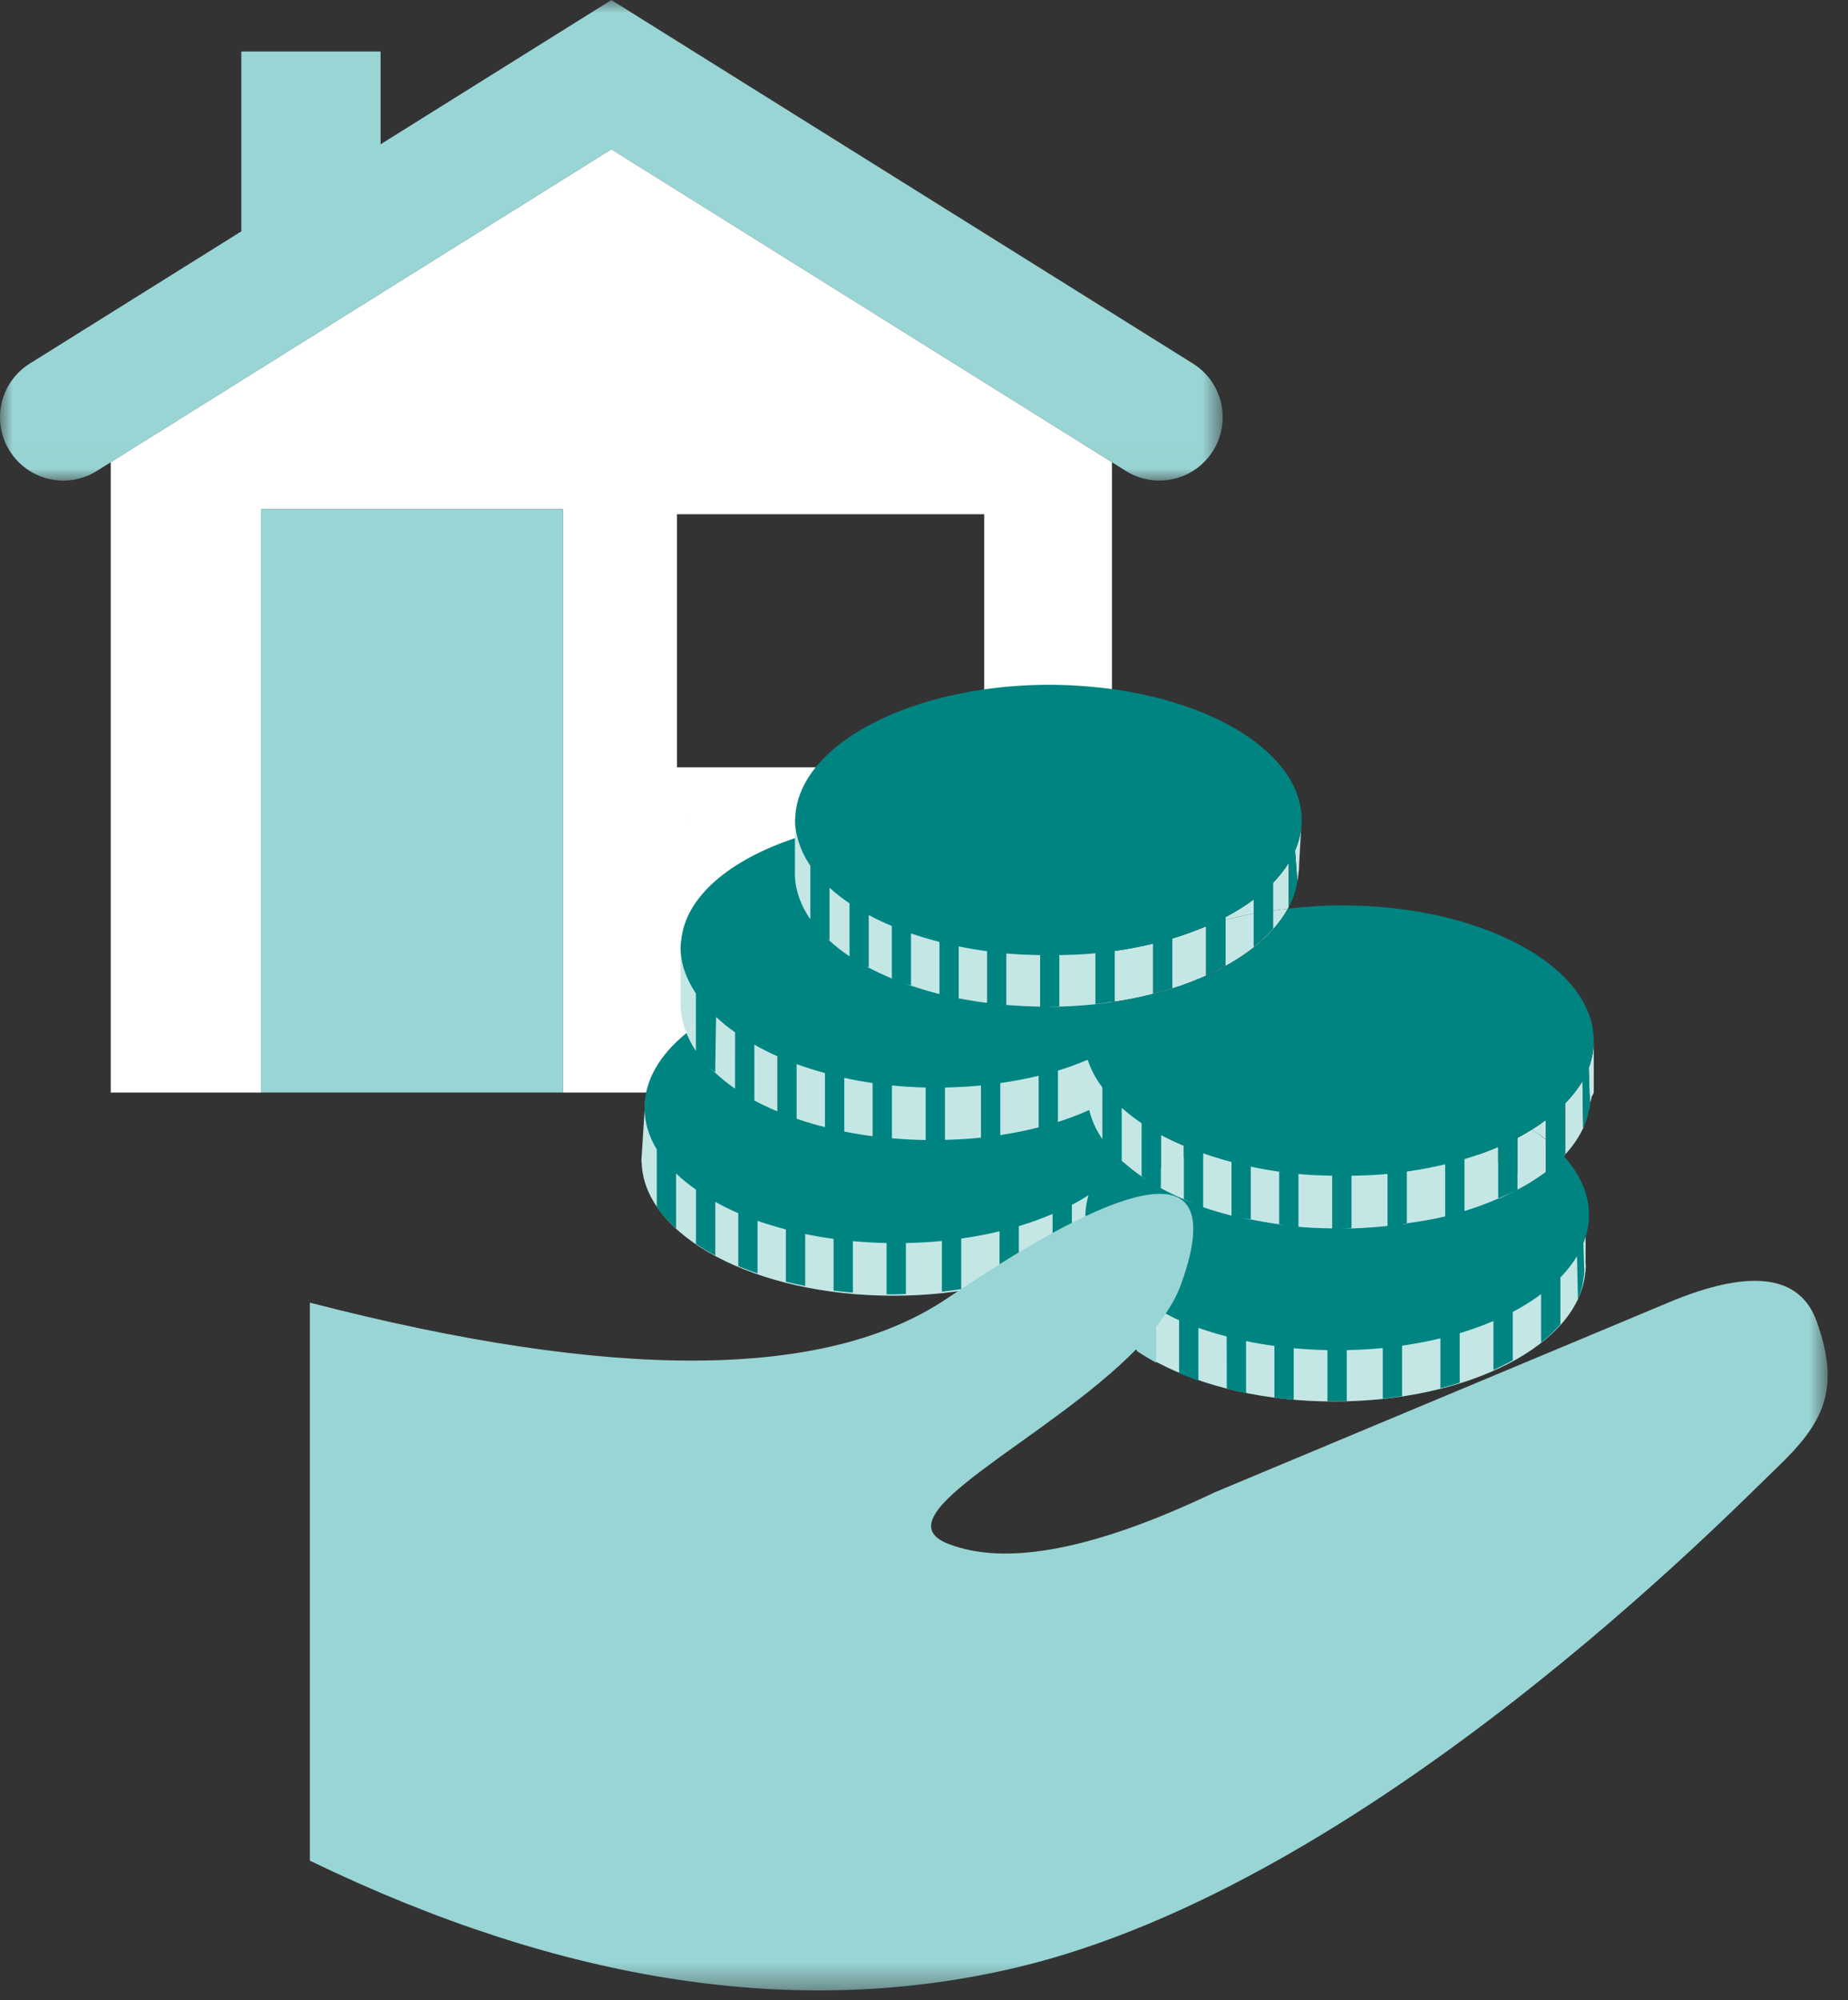 <?xml version="1.0" encoding="UTF-8"?>
<svg width="73px" height="79px" viewBox="0 0 73 79" version="1.1" xmlns="http://www.w3.org/2000/svg" xmlns:xlink="http://www.w3.org/1999/xlink">
    <rect x="0" y="0" width="73" height="79" fill="#333333" stroke="none"/>
    <title>Ikon_VD_Villa_EkonomiskTrygghet</title>
    <defs>
        <polygon id="path-1" points="0 0 48.299 0 48.299 18.979 0 18.979"></polygon>
        <polygon id="path-3" points="0 78.608 72.197 78.608 72.197 0 0 0"></polygon>
    </defs>
    <g id="Ui-components" stroke="none" stroke-width="1" fill="none" fill-rule="evenodd">
        <g id="Varudeklarerat-ikoner" transform="translate(-310, -1085)">
            <g id="Group" transform="translate(310, 1085)">
                <g id="Group-3" transform="translate(0, 0.001)">
                    <mask id="mask-2" fill="white">
                        <use xlink:href="#path-1"></use>
                    </mask>
                    <g id="Clip-2"></g>
                    <path d="M47.124,14.358 L24.15,0 L15.034,5.697 L15.034,2.034 L9.532,2.034 L9.532,9.136 L1.176,14.358 C0.005,15.089 -0.351,16.632 0.38,17.803 C1.113,18.974 2.655,19.332 3.826,18.598 L4.374,18.256 L24.15,5.896 L43.926,18.255 L44.474,18.598 C44.886,18.856 45.344,18.978 45.797,18.978 C46.63,18.978 47.445,18.562 47.919,17.803 C48.651,16.632 48.295,15.089 47.124,14.358" id="Fill-1" fill="#99D5D4" mask="url(#mask-2)"></path>
                </g>
                <mask id="mask-4" fill="white">
                    <use xlink:href="#path-3"></use>
                </mask>
                <g id="Clip-5"></g>
                <path d="M26.741,30.304 L38.878,30.304 L38.878,20.309 L26.741,20.309 L26.741,30.304 Z M43.925,18.256 L24.15,5.897 L4.374,18.256 L4.374,43.147 L10.309,43.147 L10.309,20.107 L22.234,20.107 L22.234,43.147 L43.925,43.147 L43.925,18.256 Z" id="Fill-4" fill="#FFFFFF" mask="url(#mask-4)"></path>
                <polygon id="Fill-6" fill="#99D5D4" mask="url(#mask-4)" points="10.309 43.147 22.234 43.147 22.234 20.107 10.309 20.107"></polygon>
                <path d="M45.221,45.931 C45.222,45.895 45.231,45.859 45.231,45.823 C45.231,45.786 45.222,45.751 45.221,45.715 L45.221,43.415 L44.158,43.415 C42.519,41.672 39.165,40.474 35.284,40.474 C31.479,40.474 28.176,41.623 26.503,43.311 L26.503,43.297 L25.497,43.297 L25.34,45.784 C25.34,45.797 25.337,45.81 25.337,45.823 C25.337,45.836 25.34,45.849 25.34,45.862 L25.34,45.929 L25.347,45.929 C25.453,48.834 29.857,51.172 35.284,51.172 C40.637,51.172 44.99,48.897 45.21,46.047 L45.221,46.047 L45.221,45.931 Z" id="Fill-7" fill="#C4E7E6" mask="url(#mask-4)"></path>
                <path d="M43.462,46.907 L43.462,48.754 C43.748,48.526 44.006,48.287 44.225,48.035 L44.225,46.26 C44.001,46.487 43.742,46.701 43.462,46.907" id="Fill-8" fill="#99D5D4" mask="url(#mask-4)"></path>
                <path d="M45.162,44.878 C45.095,45.046 45.015,45.212 44.919,45.374 L44.919,46.926 C45.043,46.624 45.126,46.314 45.151,45.996 L45.162,45.996 L45.162,45.88 C45.163,45.843 45.172,45.808 45.172,45.771 C45.172,45.735 45.163,45.7 45.162,45.663 L45.162,44.878 Z" id="Fill-9" fill="#99D5D4" mask="url(#mask-4)"></path>
                <path d="M27.177,32.309 L27.177,32.43 C27.177,32.388 27.188,32.347 27.189,32.304 L27.177,32.309 Z" id="Fill-10" fill="#C4E7E6" mask="url(#mask-4)"></path>
                <path d="M46.835,35.533 C46.801,35.616 46.764,35.698 46.725,35.783 C46.766,35.701 46.802,35.617 46.835,35.533" id="Fill-11" fill="#C4E7E6" mask="url(#mask-4)"></path>
                <path d="M33.555,39.447 C33.356,39.407 33.159,39.363 32.966,39.316 C33.16,39.363 33.355,39.407 33.555,39.447" id="Fill-12" fill="#C4E7E6" mask="url(#mask-4)"></path>
                <path d="M46.926,35.276 C46.954,35.182 46.976,35.087 46.995,34.992 L46.995,34.993 C46.973,35.103 46.95,35.195 46.926,35.276" id="Fill-13" fill="#C4E7E6" mask="url(#mask-4)"></path>
                <path d="M35.391,39.714 C35.236,39.7 35.081,39.684 34.929,39.666 C35.081,39.684 35.236,39.7 35.391,39.714" id="Fill-14" fill="#C4E7E6" mask="url(#mask-4)"></path>
                <path d="M35.528,39.728 L35.528,39.725 C35.483,39.721 35.437,39.718 35.392,39.714 C35.437,39.718 35.481,39.724 35.528,39.728" id="Fill-15" fill="#99D5D4" mask="url(#mask-4)"></path>
                <path d="M47.017,34.925 L47.026,34.865 C47.026,34.855 47.024,34.842 47.023,34.828 C47.015,34.883 47.007,34.938 46.996,34.992 L47.017,34.925 Z" id="Fill-16" fill="#99D5D4" mask="url(#mask-4)"></path>
                <path d="M46.926,35.276 C46.9,35.362 46.869,35.448 46.835,35.533 C46.867,35.456 46.897,35.375 46.926,35.276" id="Fill-17" fill="#99D5D4" mask="url(#mask-4)"></path>
                <path d="M46.683,35.878 C46.698,35.844 46.711,35.815 46.725,35.784 C46.713,35.81 46.697,35.836 46.683,35.862 L46.683,35.878 Z" id="Fill-18" fill="#99D5D4" mask="url(#mask-4)"></path>
                <path d="M36.86,39.793 C36.928,39.794 36.994,39.798 37.062,39.798 C37.076,39.798 37.089,39.797 37.103,39.797 C37.021,39.797 36.941,39.792 36.86,39.791 L36.86,39.793 Z" id="Fill-19" fill="#99D5D4" mask="url(#mask-4)"></path>
                <path d="M27.782,36.351 C27.802,36.379 27.827,36.405 27.847,36.432 C27.825,36.402 27.803,36.372 27.782,36.342 L27.782,36.351 Z" id="Fill-20" fill="#99D5D4" mask="url(#mask-4)"></path>
                <path d="M34.765,39.649 C34.819,39.656 34.875,39.66 34.929,39.666 C34.874,39.66 34.82,39.651 34.765,39.644 L34.765,39.649 Z" id="Fill-21" fill="#99D5D4" mask="url(#mask-4)"></path>
                <path d="M33.645,39.467 L33.645,39.464 C33.615,39.458 33.585,39.453 33.555,39.447 C33.586,39.453 33.614,39.461 33.645,39.467" id="Fill-22" fill="#99D5D4" mask="url(#mask-4)"></path>
                <path d="M32.883,39.297 C32.91,39.304 32.94,39.309 32.967,39.316 C32.939,39.309 32.911,39.302 32.883,39.295 L32.883,39.297 Z" id="Fill-23" fill="#99D5D4" mask="url(#mask-4)"></path>
                <path d="M62.636,50.108 C62.636,50.072 62.645,50.036 62.645,50 C62.645,49.963 62.636,49.928 62.636,49.892 L62.636,47.592 L61.572,47.592 C59.934,45.849 56.58,44.651 52.699,44.651 C48.894,44.651 45.59,45.8 43.917,47.488 L43.917,47.474 L42.755,47.474 L42.755,49.961 C42.755,49.974 42.752,49.987 42.752,50 C42.752,50.013 42.755,50.026 42.755,50.039 L42.755,50.106 L42.761,50.106 C42.867,53.011 47.272,55.349 52.699,55.349 C58.051,55.349 62.404,53.074 62.624,50.224 L62.636,50.224 L62.636,50.108 Z" id="Fill-24" fill="#C4E7E6" mask="url(#mask-4)"></path>
                <path d="M43.36,49.584 L43.36,51.902 C43.569,52.197 43.824,52.48 44.123,52.748 L44.123,50.547 C43.813,50.243 43.556,49.921 43.36,49.584" id="Fill-25" fill="#99D5D4" mask="url(#mask-4)"></path>
                <path d="M27.761,41.871 C27.735,41.841 27.712,41.809 27.686,41.778 C27.71,41.809 27.735,41.84 27.761,41.871" id="Fill-26" fill="#C4E7E6" mask="url(#mask-4)"></path>
                <path d="M26.884,37.155 L26.884,37.412 C26.884,37.325 26.901,37.241 26.909,37.155 L26.884,37.155 Z" id="Fill-27" fill="#C4E7E6" mask="url(#mask-4)"></path>
                <path d="M29.037,43.019 C29.277,43.179 29.528,43.334 29.8,43.478 L29.8,43.461 C29.528,43.315 29.276,43.158 29.037,42.995 L29.037,43.019 Z" id="Fill-28" fill="#99D5D4" mask="url(#mask-4)"></path>
                <path d="M30.707,43.904 C30.953,44.006 31.207,44.102 31.47,44.191 L31.47,44.183 C31.206,44.092 30.952,43.995 30.707,43.891 L30.707,43.904 Z" id="Fill-29" fill="#99D5D4" mask="url(#mask-4)"></path>
                <path d="M32.589,44.538 C32.838,44.6 33.092,44.657 33.352,44.708 L33.352,44.688 C33.092,44.635 32.838,44.578 32.589,44.514 L32.589,44.538 Z" id="Fill-30" fill="#99D5D4" mask="url(#mask-4)"></path>
                <path d="M41.028,44.566 C41.289,44.499 41.543,44.427 41.791,44.348 L41.791,44.309 C41.543,44.387 41.289,44.458 41.028,44.524 L41.028,44.566 Z" id="Fill-31" fill="#99D5D4" mask="url(#mask-4)"></path>
                <path d="M34.471,44.909 C34.722,44.941 34.976,44.967 35.234,44.988 L35.234,44.956 C34.976,44.933 34.722,44.906 34.471,44.873 L34.471,44.909 Z" id="Fill-32" fill="#99D5D4" mask="url(#mask-4)"></path>
                <path d="M38.752,44.939 C39.011,44.911 39.264,44.875 39.514,44.836 L39.514,44.828 C39.264,44.866 39.011,44.902 38.752,44.929 L38.752,44.939 Z" id="Fill-33" fill="#99D5D4" mask="url(#mask-4)"></path>
                <path d="M27.488,41.532 C27.549,41.616 27.619,41.697 27.686,41.779 C27.614,41.688 27.552,41.594 27.488,41.501 L27.488,41.532 Z" id="Fill-34" fill="#99D5D4" mask="url(#mask-4)"></path>
                <path d="M36.566,45.023 L36.566,45.032 C36.634,45.033 36.7,45.037 36.768,45.037 C36.958,45.037 37.142,45.028 37.329,45.023 L37.329,45.017 C37.162,45.021 36.997,45.03 36.827,45.03 C36.739,45.03 36.654,45.024 36.566,45.023" id="Fill-35" fill="#99D5D4" mask="url(#mask-4)"></path>
                <path d="M27.984,42.112 C27.908,42.032 27.829,41.953 27.761,41.871 C27.831,41.953 27.907,42.033 27.984,42.112" id="Fill-36" fill="#99D5D4" mask="url(#mask-4)"></path>
                <path d="M43.123,43.736 C43.39,43.616 43.643,43.488 43.886,43.354 L43.886,41.459 C43.643,41.585 43.388,41.703 43.123,41.815 L43.123,43.736 Z" id="Fill-37" fill="#99D5D4" mask="url(#mask-4)"></path>
                <path d="M45.005,40.766 L45.005,42.612 C45.291,42.385 45.549,42.145 45.768,41.894 L45.768,40.118 C45.544,40.346 45.285,40.559 45.005,40.766" id="Fill-38" fill="#99D5D4" mask="url(#mask-4)"></path>
                <path d="M46.705,38.736 C46.638,38.904 46.558,39.07 46.462,39.232 L46.462,40.784 C46.586,40.482 46.669,40.172 46.694,39.854 L46.705,39.854 L46.705,39.738 C46.706,39.701 46.715,39.666 46.715,39.629 C46.715,39.593 46.706,39.558 46.705,39.521 L46.705,38.736 Z" id="Fill-39" fill="#99D5D4" mask="url(#mask-4)"></path>
                <path d="M41.792,42.282 C41.792,42.282 41.791,42.282 41.791,42.282 L41.791,44.31 L41.791,44.31 L41.791,42.282 C41.791,42.282 41.792,42.282 41.792,42.282" id="Fill-40" fill="#99D5D4" mask="url(#mask-4)"></path>
                <path d="M60.51,44.612 C60.701,44.738 60.895,44.863 61.064,44.998 L61.064,44.236 C60.889,44.366 60.704,44.491 60.51,44.612" id="Fill-41" fill="#C4E7E6" mask="url(#mask-4)"></path>
                <path d="M62.759,43.877 C62.721,44.029 62.672,44.192 62.613,44.364 C62.675,44.204 62.724,44.042 62.759,43.877" id="Fill-42" fill="#C4E7E6" mask="url(#mask-4)"></path>
                <path d="M61.827,43.577 L61.827,45.595 C62.13,45.266 62.37,44.917 62.54,44.551 L62.511,42.695 C62.333,43.002 62.1,43.296 61.827,43.577" id="Fill-43" fill="#C4E7E6" mask="url(#mask-4)"></path>
                <path d="M62.759,42.173 L62.784,43.02 C62.787,43.077 62.786,43.118 62.788,43.155 C62.791,43.198 62.799,43.317 62.8,43.358 L62.817,43.56 C62.818,43.544 62.824,43.529 62.825,43.513 L62.853,43.414 L62.873,43.327 C62.886,43.287 62.887,43.28 62.912,43.246 C62.939,43.212 62.959,43.159 62.958,43.123 L62.958,41.105 C62.958,41.471 62.889,41.828 62.759,42.173" id="Fill-44" fill="#C4E7E6" mask="url(#mask-4)"></path>
                <path d="M62.541,44.577 C62.569,44.499 62.589,44.434 62.614,44.364 C62.589,44.425 62.569,44.489 62.541,44.55 L62.541,44.577 Z" id="Fill-45" fill="#99D5D4" mask="url(#mask-4)"></path>
                <path d="M43.548,44.993 L43.548,45.055 C43.757,45.351 44.012,45.634 44.311,45.902 L44.311,45.244 C44.201,45.342 44.078,45.436 43.98,45.538 C43.818,45.362 43.675,45.18 43.548,44.993" id="Fill-46" fill="#99D5D4" mask="url(#mask-4)"></path>
                <path d="M62.804,43.703 L62.819,43.585 L62.816,43.56 C62.806,43.667 62.781,43.771 62.759,43.877 C62.774,43.819 62.793,43.76 62.804,43.703" id="Fill-47" fill="#99D5D4" mask="url(#mask-4)"></path>
                <path d="M58.996,43.803 C59.248,43.913 59.487,44.029 59.718,44.15 C59.487,44.029 59.249,43.913 58.996,43.803" id="Fill-48" fill="#C4E7E6" mask="url(#mask-4)"></path>
                <path d="M48.23,43.25 C46.415,43.762 44.919,44.557 43.98,45.538 C44.287,45.872 44.673,46.179 45.096,46.469 L45.096,44.637 C45.95,44.066 47.019,43.595 48.23,43.25" id="Fill-49" fill="#C4E7E6" mask="url(#mask-4)"></path>
                <path d="M57.443,43.259 C57.952,43.405 58.438,43.571 58.889,43.761 C58.436,43.571 57.953,43.404 57.443,43.259" id="Fill-50" fill="#C4E7E6" mask="url(#mask-4)"></path>
                <path d="M48.82,48.055 C48.8,48.05 48.779,48.046 48.759,48.041 C48.779,48.046 48.8,48.05 48.82,48.055" id="Fill-51" fill="#C4E7E6" mask="url(#mask-4)"></path>
                <path d="M45.859,44.819 L45.859,46.936 C46.146,47.091 46.446,47.238 46.766,47.374 L46.766,45.249 C46.45,45.114 46.144,44.972 45.859,44.819" id="Fill-52" fill="#C4E7E6" mask="url(#mask-4)"></path>
                <path d="M53.388,46.435 L53.388,48.507 C53.873,48.493 54.346,48.465 54.81,48.417 L54.81,46.362 C54.349,46.408 53.868,46.425 53.388,46.435" id="Fill-53" fill="#C4E7E6" mask="url(#mask-4)"></path>
                <path d="M55.573,46.269 L55.573,48.327 C55.478,48.342 55.381,48.351 55.286,48.364 C55.911,48.284 56.515,48.18 57.087,48.041 L57.087,45.981 C56.602,46.099 56.096,46.194 55.573,46.269" id="Fill-54" fill="#C4E7E6" mask="url(#mask-4)"></path>
                <path d="M61.774,45.66 C61.286,45.117 60.618,44.634 59.835,44.212 C60.072,44.34 60.299,44.472 60.511,44.612 C60.33,44.725 60.143,44.833 59.945,44.937 L59.945,46.983 C60.352,46.767 60.734,46.54 61.065,46.289 L61.065,44.999 C61.328,45.209 61.567,45.43 61.774,45.66" id="Fill-55" fill="#C4E7E6" mask="url(#mask-4)"></path>
                <path d="M57.85,45.777 L57.85,47.828 C58.318,47.687 58.767,47.533 59.182,47.355 L59.182,45.296 C58.763,45.474 58.319,45.636 57.85,45.777" id="Fill-56" fill="#C4E7E6" mask="url(#mask-4)"></path>
                <path d="M51.172,46.355 C51.213,46.359 51.252,46.365 51.293,46.369 L51.293,48.451 C51.727,48.489 52.173,48.508 52.625,48.515 L52.625,46.434 C52.135,46.422 51.646,46.405 51.172,46.355" id="Fill-57" fill="#C4E7E6" mask="url(#mask-4)"></path>
                <path d="M50.756,46.305 C50.296,46.245 49.847,46.168 49.41,46.074 L49.41,48.173 C49.775,48.247 50.147,48.31 50.53,48.361 L50.53,46.278 C50.604,46.288 50.681,46.295 50.756,46.305" id="Fill-58" fill="#C4E7E6" mask="url(#mask-4)"></path>
                <path d="M47.528,45.548 L47.528,47.677 C47.885,47.801 48.261,47.91 48.648,48.009 L48.648,45.892 C48.262,45.789 47.887,45.675 47.528,45.548" id="Fill-59" fill="#C4E7E6" mask="url(#mask-4)"></path>
                <path d="M61.774,45.66 C61.565,45.879 61.327,46.089 61.065,46.289 L61.065,46.317 C61.35,46.089 61.609,45.875 61.827,45.623 L61.827,45.596 C61.808,45.617 61.794,45.639 61.774,45.66" id="Fill-60" fill="#99D5D4" mask="url(#mask-4)"></path>
                <path d="M46.766,47.391 C47.012,47.493 47.266,47.593 47.529,47.682 L47.529,47.677 C47.262,47.584 47.014,47.479 46.766,47.374 L46.766,47.391 Z" id="Fill-61" fill="#99D5D4" mask="url(#mask-4)"></path>
                <path d="M48.23,43.25 C48.334,43.221 48.434,43.188 48.54,43.161 C48.434,43.189 48.334,43.22 48.23,43.25" id="Fill-62" fill="#99D5D4" mask="url(#mask-4)"></path>
                <path d="M48.648,48.016 C48.684,48.025 48.723,48.032 48.759,48.041 C48.721,48.032 48.686,48.019 48.648,48.009 L48.648,48.016 Z" id="Fill-63" fill="#99D5D4" mask="url(#mask-4)"></path>
                <path d="M45.096,46.48 C45.336,46.64 45.587,46.831 45.859,46.975 L45.859,46.936 C45.587,46.789 45.334,46.633 45.096,46.47 L45.096,46.48 Z" id="Fill-64" fill="#99D5D4" mask="url(#mask-4)"></path>
                <path d="M54.811,48.425 C54.972,48.407 55.129,48.385 55.286,48.364 C55.129,48.384 54.971,48.401 54.811,48.417 L54.811,48.425 Z" id="Fill-65" fill="#99D5D4" mask="url(#mask-4)"></path>
                <path d="M59.182,47.38 C59.449,47.261 59.702,47.141 59.945,47.007 L59.945,46.983 C59.7,47.112 59.452,47.239 59.182,47.355 L59.182,47.38 Z" id="Fill-66" fill="#99D5D4" mask="url(#mask-4)"></path>
                <path d="M57.087,48.068 C57.349,48.001 57.602,47.932 57.85,47.854 L57.85,47.828 C57.6,47.903 57.35,47.977 57.087,48.041 L57.087,48.068 Z" id="Fill-67" fill="#99D5D4" mask="url(#mask-4)"></path>
                <path d="M50.53,48.383 C50.781,48.415 51.035,48.443 51.293,48.464 L51.293,48.451 C51.033,48.429 50.782,48.394 50.53,48.361 L50.53,48.383 Z" id="Fill-68" fill="#99D5D4" mask="url(#mask-4)"></path>
                <path d="M49.41,48.189 L49.41,48.174 C49.214,48.134 49.011,48.101 48.819,48.055 C49.014,48.102 49.209,48.149 49.41,48.189" id="Fill-69" fill="#99D5D4" mask="url(#mask-4)"></path>
                <path d="M58.889,43.761 C58.924,43.776 58.961,43.789 58.996,43.804 C58.961,43.789 58.924,43.776 58.889,43.761" id="Fill-70" fill="#99D5D4" mask="url(#mask-4)"></path>
                <path d="M52.625,48.515 L52.625,48.53 C52.693,48.531 52.752,48.53 52.82,48.53 C53.009,48.53 53.201,48.526 53.388,48.52 L53.388,48.507 C53.22,48.511 53.057,48.525 52.886,48.525 C52.798,48.525 52.713,48.516 52.625,48.515" id="Fill-71" fill="#99D5D4" mask="url(#mask-4)"></path>
                <path d="M59.719,44.15 C59.758,44.17 59.797,44.191 59.835,44.212 C59.797,44.191 59.758,44.17 59.719,44.15" id="Fill-72" fill="#99D5D4" mask="url(#mask-4)"></path>
                <path d="M57.119,43.163 C57.23,43.193 57.334,43.227 57.443,43.258 C57.334,43.227 57.23,43.193 57.119,43.163" id="Fill-73" fill="#99D5D4" mask="url(#mask-4)"></path>
                <path d="M41.792,42.282 C41.792,42.282 41.791,42.282 41.791,42.282 L41.791,44.31 L41.791,44.31 L41.791,42.282 C41.791,42.282 41.792,42.282 41.792,42.282" id="Fill-74" fill="#99D5D4" mask="url(#mask-4)"></path>
                <path d="M30.707,43.892 L30.707,41.713 C30.389,41.571 30.085,41.42 29.8,41.259 L29.8,43.461 L29.8,43.461 L29.8,43.461 C30.085,43.615 30.389,43.758 30.707,43.892" id="Fill-75" fill="#C4E7E6" mask="url(#mask-4)"></path>
                <path d="M29.037,42.995 L29.037,40.772 C28.765,40.58 28.516,40.378 28.29,40.168 L28.252,42.363 C28.489,42.583 28.745,42.796 29.037,42.995" id="Fill-76" fill="#C4E7E6" mask="url(#mask-4)"></path>
                <path d="M28.251,42.378 L28.251,42.378 C28.155,42.292 28.071,42.202 27.985,42.113 C27.984,42.113 27.984,42.112 27.984,42.112 C28.071,42.201 28.155,42.292 28.251,42.378" id="Fill-77" fill="#C4E7E6" mask="url(#mask-4)"></path>
                <path d="M32.589,44.514 L32.589,42.379 C32.203,42.273 31.827,42.156 31.47,42.024 L31.47,44.183 L31.469,44.183 C31.827,44.306 32.202,44.416 32.589,44.514" id="Fill-78" fill="#C4E7E6" mask="url(#mask-4)"></path>
                <path d="M27.488,39.237 C27.105,38.659 26.884,38.045 26.884,37.412 L26.884,39.642 C26.884,39.655 26.88,39.668 26.88,39.681 C26.88,39.694 26.884,39.707 26.884,39.72 L26.884,39.787 L26.89,39.787 C26.902,40.134 26.986,40.471 27.119,40.798 C27.235,40.704 27.361,40.615 27.488,40.525 L27.488,39.237 Z" id="Fill-79" fill="#C4E7E6" mask="url(#mask-4)"></path>
                <path d="M27.488,40.525 C27.361,40.615 27.235,40.704 27.119,40.798 C27.215,41.038 27.335,41.273 27.488,41.5 L27.488,40.525 Z" id="Fill-80" fill="#C4E7E6" mask="url(#mask-4)"></path>
                <path d="M36.566,45.023 L36.566,42.949 C36.114,42.939 35.67,42.912 35.234,42.868 L35.234,44.955 L35.234,44.955 C35.669,44.993 36.113,45.017 36.566,45.023" id="Fill-81" fill="#C4E7E6" mask="url(#mask-4)"></path>
                <path d="M34.471,44.873 L34.471,42.774 C34.089,42.717 33.715,42.65 33.352,42.57 L33.352,44.688 L33.351,44.688 C33.715,44.761 34.088,44.823 34.471,44.873" id="Fill-82" fill="#C4E7E6" mask="url(#mask-4)"></path>
                <path d="M41.028,42.487 C40.543,42.605 40.037,42.7 39.514,42.775 L39.514,44.828 C40.038,44.749 40.543,44.646 41.028,44.524 L41.028,42.487 Z" id="Fill-83" fill="#C4E7E6" mask="url(#mask-4)"></path>
                <path d="M38.752,42.868 C38.288,42.914 37.812,42.94 37.328,42.95 L37.328,45.017 C37.812,45.004 38.288,44.978 38.752,44.929 L38.752,42.868 Z" id="Fill-84" fill="#C4E7E6" mask="url(#mask-4)"></path>
                <path d="M45.096,44.359 C44.809,44.167 44.55,43.965 44.31,43.755 L44.31,45.244 C44.547,45.032 44.809,44.83 45.096,44.638 L45.096,44.359 Z" id="Fill-85" fill="#C4E7E6" mask="url(#mask-4)"></path>
                <path d="M43.548,44.993 L43.548,43.605 L43.548,42.948 C43.284,42.599 43.092,42.235 42.966,41.86 C42.966,41.86 42.966,41.86 42.966,41.86 C42.934,41.873 42.898,41.883 42.865,41.896 C42.522,42.035 42.17,42.169 41.793,42.282 C41.792,42.282 41.792,42.282 41.791,42.282 L41.791,44.309 C42.231,44.172 42.637,44.01 43.029,43.838 C43.123,44.239 43.298,44.625 43.548,44.993" id="Fill-86" fill="#C4E7E6" mask="url(#mask-4)"></path>
                <path d="M50.711,48.382 C50.648,48.374 50.592,48.359 50.53,48.351 L50.53,48.361 C50.59,48.369 50.651,48.374 50.711,48.382" id="Fill-87" fill="#99D5D4" mask="url(#mask-4)"></path>
                <path d="M55.573,48.327 L55.573,48.312 C55.475,48.326 55.386,48.351 55.287,48.364 C55.382,48.351 55.479,48.342 55.573,48.327" id="Fill-88" fill="#99D5D4" mask="url(#mask-4)"></path>
                <path d="M45.315,46.603 C45.241,46.556 45.167,46.508 45.096,46.46 L45.096,46.469 C45.165,46.516 45.244,46.557 45.315,46.603" id="Fill-89" fill="#99D5D4" mask="url(#mask-4)"></path>
                <path d="M59.182,47.355 C59.451,47.24 59.699,47.113 59.943,46.983 C59.705,47.11 59.444,47.223 59.182,47.336 L59.182,47.355 Z" id="Fill-90" fill="#99D5D4" mask="url(#mask-4)"></path>
                <path d="M47.221,47.554 C47.063,47.495 46.917,47.426 46.766,47.362 L46.766,47.374 C46.914,47.437 47.069,47.495 47.221,47.554" id="Fill-91" fill="#99D5D4" mask="url(#mask-4)"></path>
                <path d="M45.859,46.926 C45.82,46.905 45.778,46.885 45.74,46.863 C45.781,46.887 45.817,46.913 45.859,46.936 L45.859,46.926 Z" id="Fill-92" fill="#99D5D4" mask="url(#mask-4)"></path>
                <path d="M49.41,48.174 L49.41,48.16 C49.258,48.13 49.092,48.115 48.943,48.08 C49.097,48.113 49.255,48.142 49.41,48.174" id="Fill-93" fill="#99D5D4" mask="url(#mask-4)"></path>
                <path d="M48.648,48.008 C48.666,48.014 48.683,48.019 48.701,48.023 C48.682,48.02 48.666,48.013 48.648,48.008 Z" id="Fill-94" fill="#99D5D4" mask="url(#mask-4)"></path>
                <polygon id="Fill-95" fill="#99D5D4" mask="url(#mask-4)" points="28.251 42.378 28.251 42.363 28.251 42.363"></polygon>
                <polygon id="Fill-96" fill="#99D5D4" mask="url(#mask-4)" points="29.799 41.259 29.799 41.259 29.799 43.461 29.799 43.461"></polygon>
                <polygon id="Fill-97" fill="#99D5D4" mask="url(#mask-4)" points="28.29 40.168 28.29 40.168 28.252 42.363 28.252 42.363"></polygon>
                <path d="M28.251,42.363 C28.161,42.28 28.066,42.199 27.984,42.113 C28.071,42.202 28.155,42.292 28.251,42.378 L28.251,42.363 Z" id="Fill-98" fill="#99D5D4" mask="url(#mask-4)"></path>
                <polygon id="Fill-99" fill="#99D5D4" mask="url(#mask-4)" points="31.469 44.183 31.469 44.183 31.469 42.024 31.469 42.024"></polygon>
                <polygon id="Fill-100" fill="#99D5D4" mask="url(#mask-4)" points="35.234 44.956 35.234 44.956 35.234 42.869 35.234 42.869"></polygon>
                <polygon id="Fill-101" fill="#99D5D4" mask="url(#mask-4)" points="33.351 44.688 33.351 44.688 33.351 42.57 33.351 42.57"></polygon>
                <path d="M41.028,42.487 L41.028,42.487 C40.543,42.605 40.037,42.7 39.514,42.775 L39.514,44.828 L39.514,44.828 L39.514,42.775 C40.037,42.7 40.543,42.605 41.028,42.487" id="Fill-102" fill="#99D5D4" mask="url(#mask-4)"></path>
                <path d="M38.752,42.868 L38.752,42.868 C38.288,42.914 37.812,42.94 37.328,42.95 L37.328,45.017 L37.328,45.017 L37.328,42.95 C37.812,42.94 38.288,42.914 38.752,42.868" id="Fill-103" fill="#99D5D4" mask="url(#mask-4)"></path>
                <path d="M51.157,33.596 L51.23,34.544 C51.236,34.595 51.239,34.653 51.243,34.692 C51.246,34.718 51.248,34.756 51.25,34.79 C51.259,34.725 51.278,34.661 51.283,34.595 L51.285,34.565 L51.295,34.463 C51.296,34.427 51.315,34.347 51.315,34.31 C51.315,34.274 51.319,34.177 51.318,34.141 L51.419,32.392 C51.419,32.807 51.323,33.209 51.157,33.596" id="Fill-104" fill="#C4E7E6" mask="url(#mask-4)"></path>
                <path d="M44.908,53.355 C45.148,53.515 45.399,53.67 45.671,53.814 L45.671,52.399 C45.44,52.69 45.185,52.978 44.908,53.262 L44.908,53.355 Z" id="Fill-105" fill="#99D5D4" mask="url(#mask-4)"></path>
                <path d="M71.767,52.196 C71.122,50.392 69.26,50.102 66.181,51.327 L47.978,58.939 C43.246,61.196 39.735,61.87 37.444,60.965 C34.643,59.858 41.396,56.864 44.908,53.262 C45.185,52.978 45.441,52.69 45.671,52.399 C45.807,52.227 45.931,52.054 46.048,51.88 C46.302,51.5 46.511,51.116 46.651,50.728 C47.891,47.301 46.804,46.186 42.88,48.034 C42.706,48.115 42.528,48.202 42.342,48.296 C42.096,48.42 41.846,48.548 41.58,48.694 C41.16,48.923 40.718,49.176 40.248,49.458 C40.005,49.604 39.741,49.772 39.485,49.932 C39.004,50.232 38.5,50.558 37.971,50.909 L37.971,50.91 C37.97,50.91 37.97,50.91 37.969,50.91 C37.784,51.033 37.612,51.143 37.421,51.272 C32.652,54.499 24.252,54.551 12.24,51.445 L12.24,73.483 C22.251,78.33 31.555,79.742 40.15,77.705 C54.069,74.408 68.352,59.722 70.184,57.971 C72.015,56.218 72.734,54.902 71.767,52.196" id="Fill-106" fill="#99D5D4" mask="url(#mask-4)"></path>
                <path d="M37.971,50.91 C37.969,50.91 37.969,50.91 37.968,50.91 C37.969,50.91 37.969,50.91 37.971,50.91 L37.971,50.91 Z" id="Fill-107" fill="#008482" mask="url(#mask-4)"></path>
                <path d="M31.404,32.392 L31.404,33.099 C31.436,33.089 31.465,33.076 31.497,33.066 C31.442,32.845 31.404,32.621 31.404,32.392" id="Fill-108" fill="#C4E7E6" mask="url(#mask-4)"></path>
                <path d="M31.4,34.341 C31.4,34.354 31.403,34.367 31.404,34.38 L31.4,34.502 L31.404,34.593 C31.426,35.197 31.643,35.77 32.009,36.304 L32.009,34.194 C31.763,33.834 31.594,33.456 31.497,33.066 C31.465,33.077 31.436,33.089 31.404,33.1 L31.404,34.302 C31.403,34.315 31.4,34.328 31.4,34.341" id="Fill-109" fill="#C4E7E6" mask="url(#mask-4)"></path>
                <path d="M34.21,38.159 C33.984,38.034 33.766,37.905 33.562,37.769 C33.765,37.905 33.982,38.035 34.21,38.159" id="Fill-110" fill="#C4E7E6" mask="url(#mask-4)"></path>
                <path d="M32.639,37.028 C32.564,36.955 32.487,36.883 32.418,36.808 C32.487,36.883 32.564,36.955 32.639,37.028" id="Fill-111" fill="#C4E7E6" mask="url(#mask-4)"></path>
                <path d="M35.738,38.838 C35.6,38.788 35.461,38.737 35.328,38.683 C35.462,38.737 35.599,38.788 35.738,38.838" id="Fill-112" fill="#C4E7E6" mask="url(#mask-4)"></path>
                <path d="M35.99,36.866 L35.99,38.925 C36.35,39.047 36.72,39.161 37.11,39.257 L37.11,37.2 C36.723,37.1 36.348,36.991 35.99,36.866" id="Fill-113" fill="#C4E7E6" mask="url(#mask-4)"></path>
                <path d="M32.772,35.063 L32.772,37.153 C33.008,37.368 33.268,37.573 33.558,37.767 L33.558,35.677 C33.27,35.483 33.008,35.278 32.772,35.063" id="Fill-114" fill="#C4E7E6" mask="url(#mask-4)"></path>
                <path d="M34.32,36.141 L34.32,38.216 C34.606,38.367 34.908,38.508 35.227,38.64 L35.227,36.572 C34.909,36.438 34.605,36.295 34.32,36.141" id="Fill-115" fill="#C4E7E6" mask="url(#mask-4)"></path>
                <path d="M50.288,34.864 L50.288,35.963 C50.481,35.935 50.674,35.908 50.872,35.887 C50.883,35.865 50.898,35.845 50.909,35.824 L50.909,34.074 C50.741,34.348 50.533,34.612 50.288,34.864" id="Fill-116" fill="#C4E7E6" mask="url(#mask-4)"></path>
                <path d="M49.526,35.523 C49.189,35.773 48.817,36.008 48.406,36.223 L48.406,36.33 C48.769,36.235 49.141,36.15 49.526,36.078 L49.526,35.523 Z" id="Fill-117" fill="#C4E7E6" mask="url(#mask-4)"></path>
                <path d="M50.288,36.675 C50.069,36.927 49.811,37.166 49.525,37.394 L49.525,36.078 C49.141,36.15 48.769,36.236 48.406,36.33 L48.406,38.136 C48.164,38.27 47.91,38.398 47.643,38.518 L47.643,36.583 C47.225,36.761 46.78,36.923 46.311,37.064 L46.311,39.021 C46.063,39.099 45.809,39.172 45.548,39.239 L45.548,37.268 C45.063,37.386 44.557,37.481 44.034,37.556 L44.034,39.55 C43.783,39.589 43.53,39.625 43.272,39.653 L43.272,37.65 C42.803,37.696 42.317,37.713 41.829,37.724 C41.835,37.725 41.842,37.735 41.848,37.735 L41.848,39.746 C41.675,39.751 41.504,39.758 41.329,39.759 C41.338,39.759 41.347,39.76 41.356,39.76 C45.869,39.76 49.658,38.111 50.872,35.887 C50.674,35.909 50.481,35.936 50.288,35.963 L50.288,36.675 Z" id="Fill-118" fill="#C4E7E6" mask="url(#mask-4)"></path>
                <path d="M37.872,37.378 L37.872,39.426 C38.236,39.497 38.609,39.557 38.992,39.606 L38.992,37.568 C38.61,37.516 38.236,37.453 37.872,37.378" id="Fill-119" fill="#C4E7E6" mask="url(#mask-4)"></path>
                <path d="M41.105,37.724 C40.649,37.714 40.194,37.698 39.754,37.657 L39.754,39.687 C40.189,39.724 40.633,39.747 41.086,39.753 L41.086,37.733 C41.092,37.733 41.099,37.725 41.105,37.724" id="Fill-120" fill="#C4E7E6" mask="url(#mask-4)"></path>
                <path d="M61.064,44.998 L61.064,46.288 C60.734,46.539 60.351,46.767 59.944,46.982 L59.944,44.936 C60.142,44.833 60.33,44.724 60.51,44.612 C60.704,44.491 60.889,44.366 61.064,44.236 L61.064,44.998 Z M59.182,47.355 L59.182,47.336 C58.762,47.516 58.324,47.685 57.85,47.828 L57.85,45.777 C58.319,45.636 58.763,45.474 59.182,45.295 L59.182,47.336 C59.444,47.223 59.704,47.109 59.943,46.983 C59.699,47.112 59.451,47.24 59.182,47.355 L59.182,47.355 Z M57.087,48.041 C56.607,48.157 56.093,48.238 55.573,48.312 L55.573,48.327 C55.479,48.341 55.382,48.351 55.287,48.363 C55.386,48.351 55.475,48.326 55.573,48.312 L55.573,46.269 C56.096,46.194 56.602,46.099 57.087,45.981 L57.087,48.041 Z M54.81,48.417 C54.185,48.48 53.547,48.525 52.886,48.525 C53.056,48.525 53.219,48.51 53.387,48.506 L53.387,46.435 C53.869,46.424 54.348,46.408 54.81,46.363 L54.81,48.417 Z M52.624,48.514 C52.172,48.508 51.727,48.488 51.292,48.451 L51.292,46.369 C51.251,46.365 51.212,46.359 51.172,46.355 C51.645,46.404 52.134,46.422 52.624,46.433 L52.624,48.514 Z M50.711,48.382 C50.651,48.374 50.59,48.368 50.53,48.361 L50.53,48.351 C50.145,48.301 49.776,48.232 49.41,48.159 L49.41,48.173 C49.254,48.142 49.097,48.112 48.942,48.079 C49.091,48.114 49.257,48.129 49.41,48.159 L49.41,46.074 C49.847,46.168 50.295,46.245 50.756,46.305 C50.681,46.295 50.604,46.288 50.53,46.278 L50.53,48.351 C50.592,48.359 50.648,48.374 50.711,48.382 L50.711,48.382 Z M48.647,48.008 L48.647,48.008 C48.261,47.909 47.885,47.8 47.528,47.676 L47.528,45.547 C47.887,45.675 48.262,45.788 48.647,45.891 L48.647,48.008 C48.666,48.013 48.682,48.019 48.7,48.024 C48.683,48.018 48.666,48.013 48.647,48.008 L48.647,48.008 Z M46.765,47.374 L46.765,47.362 C46.446,47.226 46.143,47.081 45.858,46.925 L45.858,46.935 C45.816,46.912 45.781,46.886 45.739,46.863 C45.777,46.884 45.819,46.904 45.858,46.925 L45.858,44.819 C46.144,44.972 46.45,45.114 46.765,45.249 L46.765,47.362 C46.916,47.426 47.062,47.494 47.22,47.554 C47.068,47.494 46.913,47.436 46.765,47.374 L46.765,47.374 Z M45.096,46.469 L45.096,46.459 C44.866,46.301 44.652,46.136 44.456,45.964 C44.409,45.923 44.355,45.885 44.31,45.844 L44.31,45.244 L44.31,43.754 C44.549,43.964 44.808,44.167 45.096,44.358 L45.096,44.637 L45.096,44.949 L45.096,46.459 C45.166,46.508 45.24,46.555 45.314,46.603 C45.243,46.557 45.164,46.516 45.096,46.469 L45.096,46.469 Z M43.547,43.605 L43.547,44.993 C43.298,44.625 43.122,44.238 43.028,43.838 C42.637,44.01 42.231,44.172 41.791,44.309 L41.791,44.309 L41.791,42.282 C41.791,42.282 41.791,42.282 41.792,42.282 C42.169,42.168 42.521,42.035 42.865,41.896 C42.897,41.883 42.933,41.873 42.965,41.86 C42.965,41.86 42.965,41.86 42.965,41.86 C43.091,42.235 43.283,42.599 43.547,42.947 L43.547,43.605 Z M39.754,39.687 L39.754,37.657 C40.194,37.698 40.649,37.713 41.105,37.723 C41.099,37.725 41.092,37.732 41.086,37.732 L41.086,39.753 C40.633,39.746 40.189,39.723 39.754,39.687 L39.754,39.687 Z M41.028,44.523 C40.543,44.646 40.038,44.749 39.514,44.828 L39.514,44.828 L39.514,42.774 C40.037,42.699 40.543,42.604 41.028,42.486 L41.028,44.523 Z M37.871,39.426 L37.871,37.378 C38.235,37.453 38.609,37.516 38.991,37.568 L38.991,39.606 C38.608,39.557 38.235,39.497 37.871,39.426 L37.871,39.426 Z M38.751,44.929 C38.288,44.978 37.811,45.004 37.328,45.017 L37.328,45.017 L37.328,42.95 C37.812,42.94 38.287,42.914 38.751,42.868 L38.751,44.929 Z M35.989,38.925 L35.989,38.932 C35.902,38.903 35.823,38.868 35.738,38.837 C35.821,38.867 35.905,38.896 35.989,38.925 L35.989,36.866 C36.347,36.99 36.722,37.1 37.109,37.2 L37.109,39.257 C36.719,39.16 36.349,39.046 35.989,38.925 L35.989,38.925 Z M36.565,45.023 C36.113,45.017 35.669,44.993 35.233,44.955 L35.233,42.868 L35.233,42.868 C35.669,42.912 36.114,42.938 36.565,42.949 L36.565,45.023 Z M34.319,38.215 L34.319,38.225 C34.28,38.204 34.248,38.18 34.21,38.159 C34.245,38.178 34.283,38.196 34.319,38.215 L34.319,36.141 C34.605,36.294 34.909,36.438 35.227,36.572 L35.227,38.64 C35.261,38.654 35.293,38.669 35.327,38.683 C35.295,38.669 35.259,38.658 35.227,38.645 L35.227,38.64 C34.908,38.508 34.605,38.367 34.319,38.215 L34.319,38.215 Z M34.47,44.873 C34.088,44.822 33.715,44.761 33.351,44.688 L33.351,42.569 L33.351,42.569 C33.715,42.649 34.089,42.717 34.47,42.773 L34.47,44.873 Z M32.771,37.153 L32.771,37.159 C32.723,37.116 32.684,37.071 32.638,37.027 C32.682,37.069 32.726,37.111 32.771,37.153 L32.771,35.063 C33.007,35.277 33.269,35.482 33.557,35.677 L33.557,37.766 C33.558,37.767 33.56,37.768 33.561,37.769 C33.56,37.768 33.558,37.767 33.557,37.766 L33.557,37.766 C33.268,37.573 33.007,37.367 32.771,37.153 L32.771,37.153 Z M32.588,44.514 C32.201,44.416 31.826,44.307 31.469,44.183 L31.469,42.024 L31.469,42.024 C31.826,42.156 32.202,42.273 32.588,42.379 L32.588,44.514 Z M30.706,43.891 C30.388,43.757 30.084,43.614 29.799,43.461 L29.799,43.461 L29.799,41.258 L29.799,41.258 C30.085,41.42 30.388,41.571 30.706,41.713 L30.706,43.891 Z M29.036,42.995 C28.744,42.796 28.489,42.583 28.251,42.363 L28.251,42.378 L28.251,42.378 L28.251,42.378 C28.154,42.292 28.07,42.201 27.983,42.112 C27.984,42.112 27.984,42.113 27.984,42.113 C28.066,42.199 28.161,42.279 28.251,42.362 L28.289,40.167 L28.289,40.167 C28.515,40.378 28.764,40.579 29.036,40.772 L29.036,42.995 Z M62.957,41.105 C62.957,38.151 58.504,35.756 53.01,35.756 C52.277,35.756 51.567,35.81 50.871,35.886 C49.658,38.111 45.869,39.76 41.356,39.76 C41.346,39.76 41.338,39.759 41.329,39.759 C41.503,39.758 41.675,39.75 41.848,39.745 L41.848,37.734 C41.842,37.734 41.835,37.725 41.829,37.723 C42.317,37.712 42.803,37.696 43.271,37.649 L43.271,39.653 C43.53,39.624 43.783,39.589 44.034,39.55 L44.034,37.555 C44.557,37.481 45.063,37.385 45.548,37.268 L45.548,39.238 C45.809,39.172 46.063,39.099 46.311,39.02 L46.311,37.064 C46.78,36.923 47.224,36.761 47.643,36.582 L47.643,38.518 C47.91,38.397 48.163,38.27 48.406,38.135 L48.406,36.329 L48.406,36.223 C48.816,36.008 49.188,35.773 49.525,35.523 L49.525,36.078 L49.525,37.394 C49.811,37.166 50.069,36.926 50.288,36.675 L50.288,35.963 L50.288,34.864 C50.533,34.612 50.741,34.348 50.909,34.074 L50.909,35.824 C50.923,35.797 50.939,35.772 50.952,35.745 C50.99,35.66 51.027,35.578 51.061,35.495 C51.095,35.41 51.126,35.324 51.152,35.238 C51.176,35.157 51.199,35.065 51.221,34.955 L51.222,34.954 C51.233,34.9 51.241,34.845 51.249,34.79 C51.247,34.756 51.245,34.718 51.242,34.692 C51.238,34.653 51.236,34.595 51.229,34.544 L51.156,33.596 C51.322,33.208 51.419,32.807 51.419,32.392 C51.419,29.737 47.819,27.541 43.104,27.121 C42.571,27.074 42.029,27.043 41.471,27.043 C37.384,27.043 33.813,28.37 32.252,30.266 C31.745,30.882 31.447,31.556 31.416,32.266 C31.414,32.308 31.404,32.35 31.404,32.392 C31.404,32.621 31.442,32.845 31.497,33.066 C31.594,33.456 31.763,33.834 32.009,34.193 L32.009,36.304 C31.643,35.77 31.426,35.196 31.404,34.593 L31.4,34.502 L31.404,34.379 C31.403,34.366 31.4,34.354 31.4,34.341 C31.4,34.328 31.403,34.315 31.404,34.302 L31.404,33.1 C28.828,33.959 27.068,35.413 26.908,37.155 C26.9,37.241 26.883,37.325 26.883,37.412 C26.883,38.045 27.104,38.659 27.488,39.237 L27.488,40.525 C27.488,40.525 27.488,40.525 27.488,40.525 L27.488,41.5 C27.335,41.273 27.215,41.037 27.118,40.798 C26.072,41.644 25.46,42.66 25.46,43.752 C25.46,44.327 25.633,44.879 25.944,45.398 L25.944,47.673 C26.154,47.969 26.408,48.252 26.707,48.519 L26.707,46.343 C26.939,46.568 27.205,46.78 27.493,46.983 L27.493,49.126 C27.733,49.286 27.983,49.441 28.255,49.585 L28.255,47.465 C28.541,47.624 28.842,47.774 29.163,47.913 L29.163,50.005 C29.408,50.107 29.662,50.203 29.925,50.292 L29.925,48.214 C30.282,48.341 30.658,48.452 31.045,48.554 L31.045,50.619 C31.294,50.682 31.548,50.738 31.807,50.789 L31.807,48.735 C32.171,48.811 32.544,48.874 32.927,48.927 L32.927,50.971 C33.178,51.003 33.432,51.029 33.69,51.05 L33.69,49.016 C34.125,49.057 34.571,49.082 35.024,49.091 C35.023,49.091 35.022,49.092 35.022,49.092 L35.022,51.115 C35.09,51.115 35.156,51.12 35.224,51.12 C35.413,51.12 35.598,51.111 35.784,51.105 L35.784,49.094 C35.783,49.094 35.781,49.092 35.779,49.092 C36.266,49.082 36.745,49.055 37.211,49.009 C37.21,49.011 37.209,49.012 37.207,49.014 L37.207,51.013 C37.465,50.985 37.718,50.949 37.968,50.91 C37.969,50.91 37.969,50.91 37.97,50.909 L37.97,48.922 C37.968,48.919 37.967,48.919 37.965,48.916 C38.49,48.841 38.998,48.746 39.484,48.628 L39.484,49.932 C39.74,49.772 40.004,49.604 40.247,49.458 L40.247,48.424 C40.716,48.283 41.16,48.121 41.579,47.943 L41.579,48.694 C41.846,48.548 42.095,48.42 42.342,48.296 L42.342,47.583 C42.571,47.463 42.79,47.337 42.998,47.205 C42.926,47.459 42.875,47.716 42.875,47.981 C42.875,47.998 42.879,48.016 42.879,48.034 C46.803,46.186 47.89,47.301 46.65,50.728 C46.51,51.116 46.301,51.5 46.047,51.88 C46.222,51.968 46.39,52.06 46.577,52.142 L46.577,54.233 C46.823,54.335 47.077,54.431 47.34,54.521 L47.34,52.442 C47.696,52.569 48.071,52.68 48.456,52.782 L48.46,54.848 C48.708,54.91 48.962,54.966 49.222,55.018 L49.222,52.963 C49.585,53.039 49.959,53.103 50.342,53.156 L50.342,55.199 C50.592,55.231 50.847,55.257 51.104,55.279 L51.104,53.245 C51.539,53.286 51.984,53.31 52.436,53.32 L52.436,55.343 C52.504,55.344 52.571,55.349 52.639,55.349 C52.828,55.349 53.013,55.339 53.199,55.334 L53.199,53.32 C53.683,53.31 54.158,53.284 54.622,53.238 L54.622,55.241 C54.881,55.213 55.134,55.177 55.385,55.139 L55.385,53.144 C55.908,53.069 56.414,52.974 56.899,52.856 L56.899,54.827 C57.16,54.76 57.414,54.688 57.662,54.609 L57.662,52.652 C58.131,52.511 58.575,52.35 58.994,52.171 L58.994,54.106 C59.261,53.986 59.514,53.858 59.757,53.724 L59.757,51.812 C60.167,51.597 60.539,51.362 60.876,51.111 L60.876,53.024 C61.162,52.796 61.42,52.556 61.639,52.305 L61.639,50.452 C61.899,50.184 62.121,49.903 62.295,49.611 L62.333,51.316 C62.457,51.014 62.541,50.704 62.565,50.386 L62.576,50.386 L62.576,50.27 C62.577,50.233 62.586,50.198 62.586,50.161 C62.586,50.125 62.577,50.09 62.576,50.053 L62.547,49.101 C62.69,48.74 62.769,48.365 62.769,47.981 C62.769,47.148 62.405,46.362 61.773,45.659 C61.793,45.639 61.807,45.616 61.827,45.595 L61.827,43.577 C62.1,43.296 62.333,43.002 62.511,42.695 L62.54,44.55 C62.568,44.489 62.588,44.426 62.613,44.363 C62.672,44.191 62.721,44.029 62.759,43.877 C62.781,43.772 62.806,43.667 62.816,43.56 L62.799,43.357 C62.798,43.317 62.79,43.198 62.787,43.154 C62.785,43.118 62.786,43.076 62.783,43.019 L62.758,42.173 C62.888,41.828 62.957,41.471 62.957,41.105 Z" id="Fill-121" fill="#008482" mask="url(#mask-4)"></path>
                <path d="M35.227,38.645 C35.26,38.658 35.295,38.67 35.328,38.683 C35.294,38.669 35.261,38.654 35.227,38.64 L35.227,38.645 Z" id="Fill-122" fill="#99D5D4" mask="url(#mask-4)"></path>
                <path d="M32.772,37.16 L32.772,37.153 C32.726,37.112 32.683,37.07 32.639,37.028 C32.684,37.072 32.724,37.117 32.772,37.16" id="Fill-123" fill="#99D5D4" mask="url(#mask-4)"></path>
                <path d="M32.418,36.808 C32.294,36.673 32.177,36.536 32.074,36.394 C32.179,36.535 32.294,36.673 32.418,36.808" id="Fill-124" fill="#99D5D4" mask="url(#mask-4)"></path>
                <path d="M33.557,37.767 C33.558,37.768 33.56,37.769 33.562,37.77 C33.56,37.769 33.558,37.768 33.557,37.767 Z" id="Fill-125" fill="#99D5D4" mask="url(#mask-4)"></path>
                <path d="M34.32,38.225 L34.32,38.216 C34.284,38.196 34.246,38.178 34.21,38.159 C34.248,38.18 34.281,38.204 34.32,38.225" id="Fill-126" fill="#99D5D4" mask="url(#mask-4)"></path>
                <path d="M35.99,38.932 L35.99,38.925 C35.905,38.896 35.821,38.867 35.739,38.837 C35.823,38.868 35.903,38.902 35.99,38.932" id="Fill-127" fill="#99D5D4" mask="url(#mask-4)"></path>
            </g>
        </g>
    </g>
</svg>